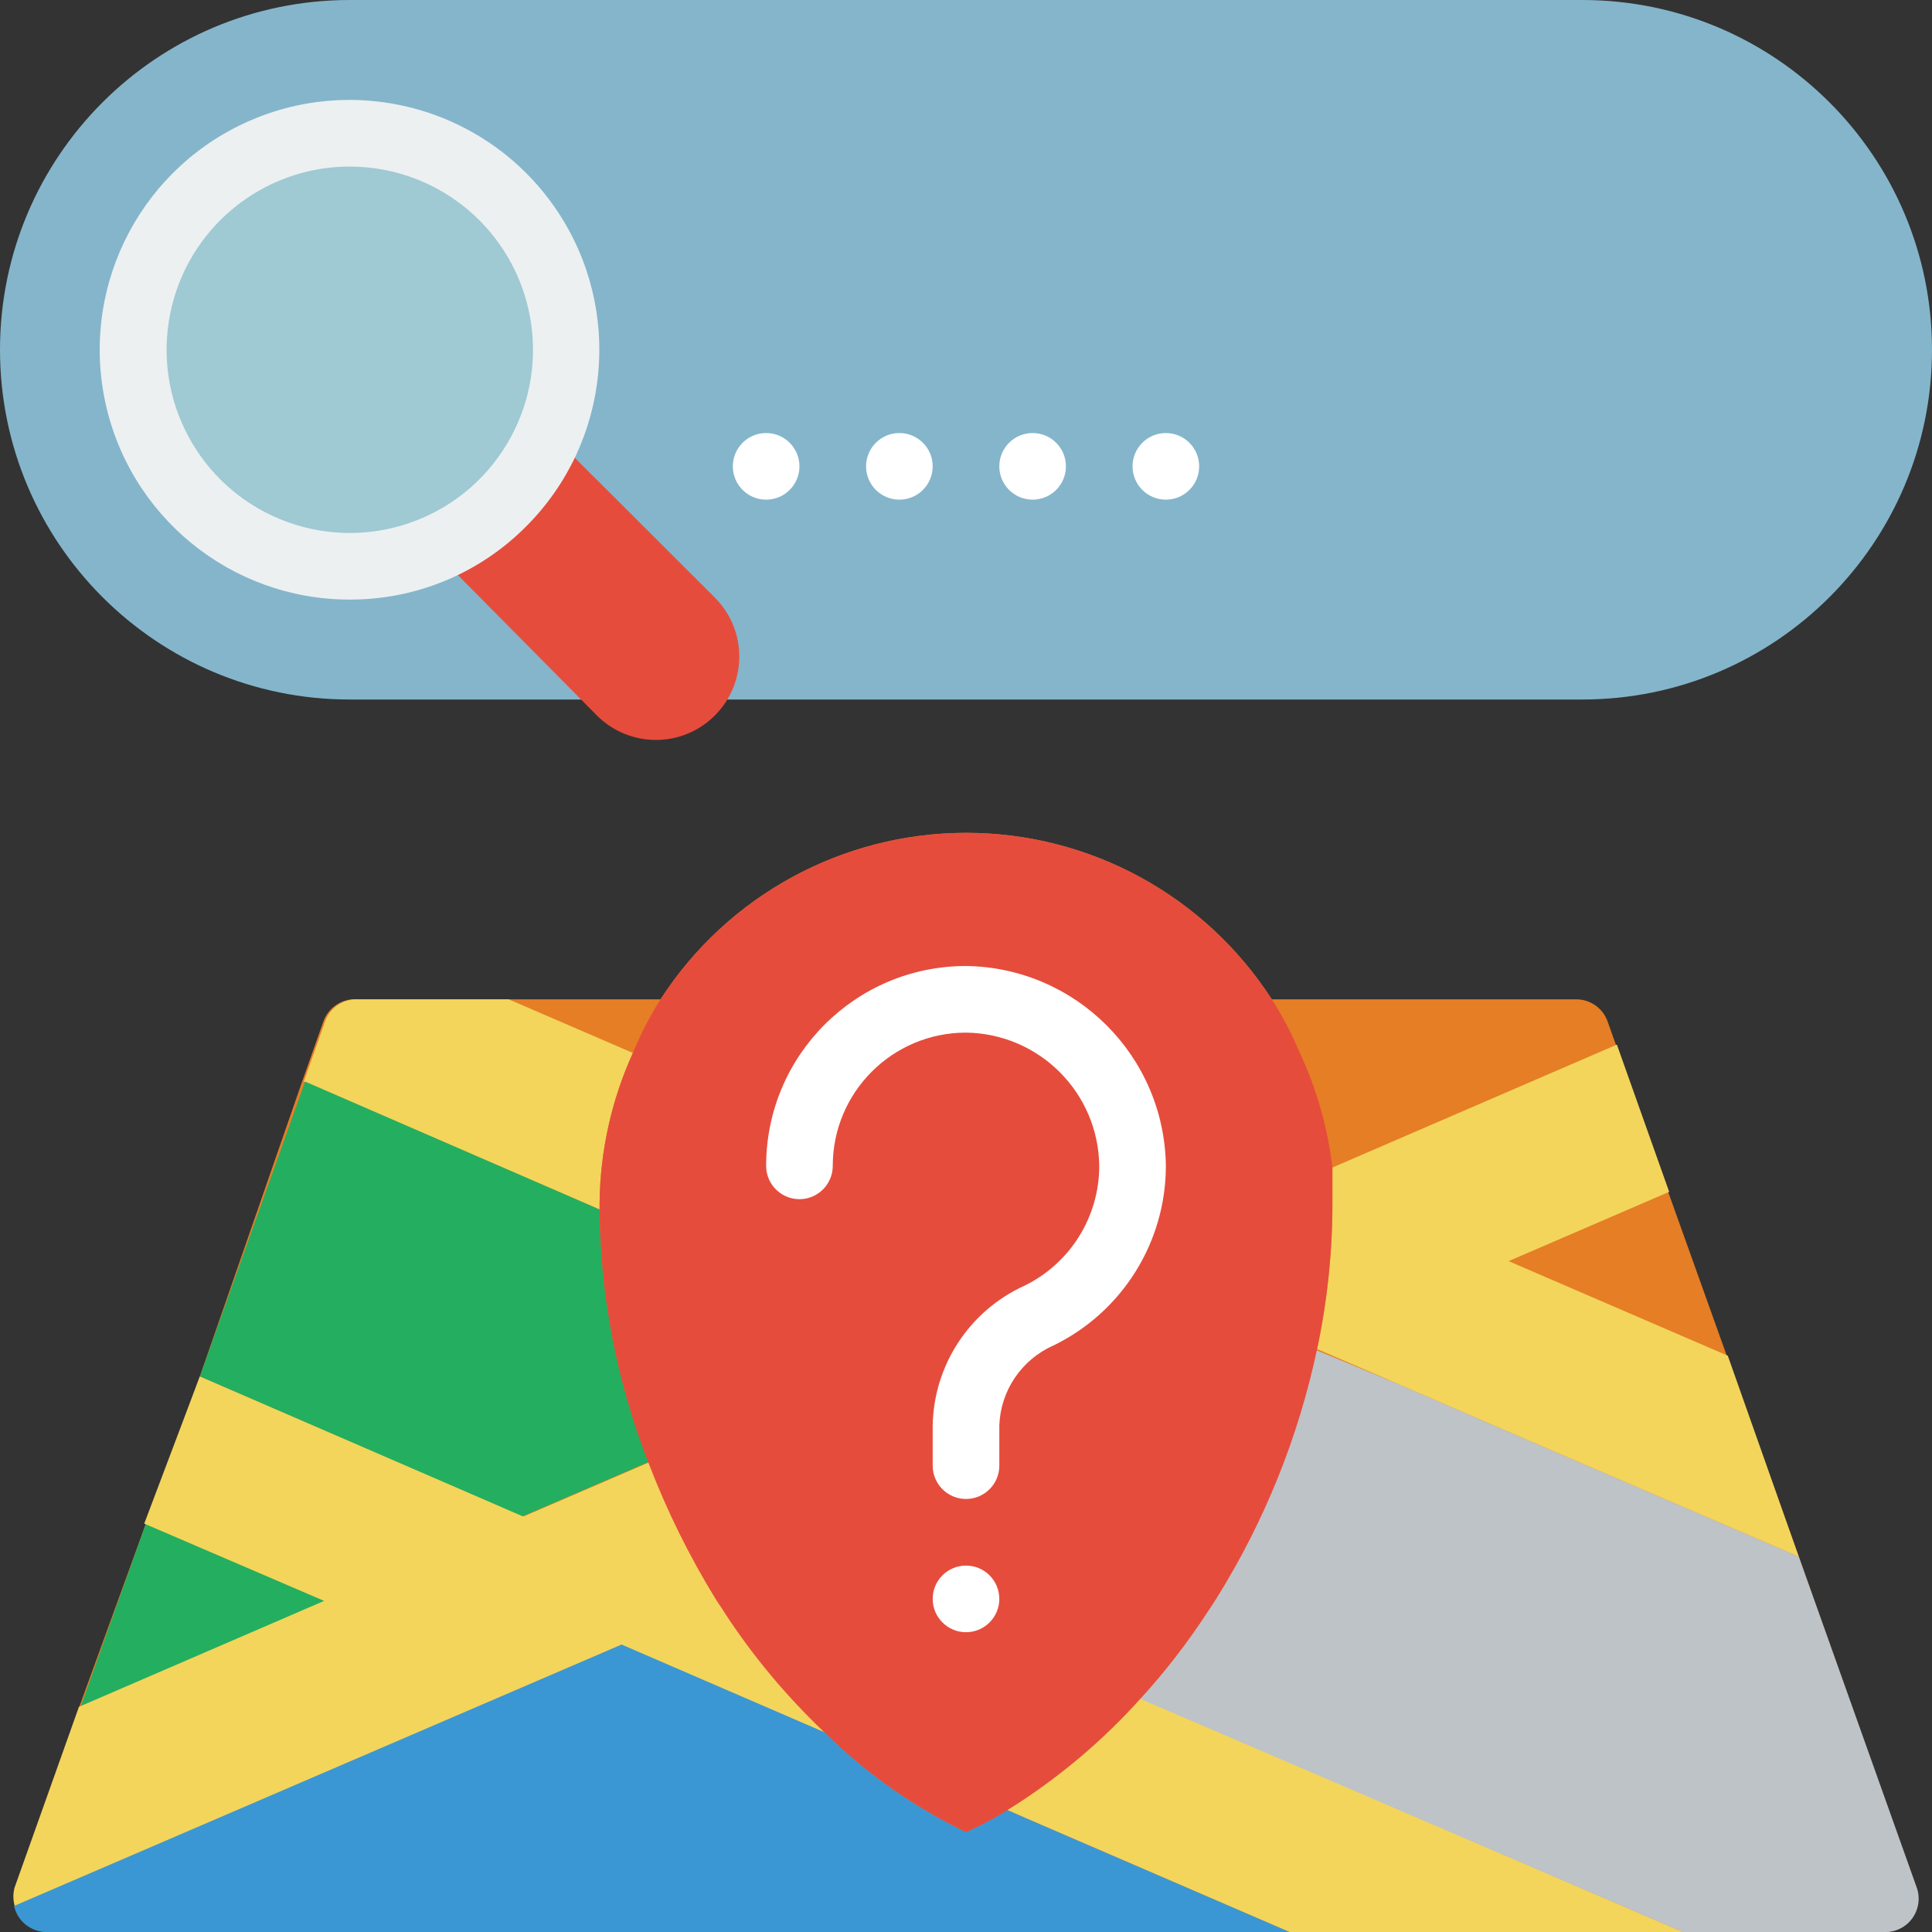 <svg height="512" viewBox="0 0 58 58" width="512" xmlns="http://www.w3.org/2000/svg"><rect x="0" y="0" width="58" height="58" fill="#333333" stroke="none"/><g id="Page-1" fill="none" fill-rule="evenodd"><g id="021---Searching-Map-Locations" fill-rule="nonzero"><path id="Shape" d="m57.52 56.66-3.52-9.93-2.15-6-1.76-4.92-1.57-4.42-.25-.7c-.136-.418-.53-.698-.97-.69h-9.12c-2.011-3.116-5.466-4.998-9.175-4.998s-7.164 1.882-9.175 4.998h-9.12c-.443-.026-.85.243-1 .66l-.64 1.81-3.07 8.85-1.62 4.42-2 5.5-1.9 5.42c-.051.18-.051.37 0 .55.101.469.52.801 1 .79h55.1c.326-0.0.631-.159.818-.426s.233-.608.122-.914z" fill="#e57e25"/><path id="Shape" d="m21.82 21h25.68c5.799-0 10.5-4.701 10.5-10.5 0-5.799-4.701-10.5-10.5-10.5h-37c-5.799 0-10.5 4.701-10.5 10.5 0 5.799 4.701 10.5 10.5 10.5z" fill="#84b5cb"/><path id="Shape" d="m38.72 58h-37.3c-.48.011-.899-.321-1-.79l18.22-7.87 5.76 2.49.32.14c1.247 1.243 2.694 2.267 4.28 3.03.426-.193.837-.416 1.23-.67l.57.25z" fill="#3b97d3"/><path id="Shape" d="m50.52 58h-11.8l-7.92-3.42-.57-.25c1.486-.925 2.833-2.056 4-3.36z" fill="#f3d55b"/><path id="Shape" d="m56.58 58h-6.06l-16.29-7c.736-.808 1.405-1.674 2-2.59.1-.15.19-.28.28-.43 1.426-2.29 2.441-4.811 3-7.45l2.49 1.03 4 1.73 8 3.44 3.54 9.93c.112.31.064.655-.127.923s-.503.424-.833.417z" fill="#bdc3c7"/><path id="Shape" d="m54 46.73-8-3.44-4-1.73-2.46-1.06c.305-1.437.459-2.901.46-4.37 0-.36 0-.72 0-1.08l8.54-3.69 1.57 4.42-4.82 2.08 6.58 2.84z" fill="#f3d55b"/><path id="Shape" d="m19 31.61c-.646 1.42-.986 2.96-1 4.52v.18l-8.88-3.84.64-1.81c.15-.417.557-.686 1-.66h4.51z" fill="#f3d55b"/><path id="Shape" d="m9.78 48.06-7.36 3.18 1.96-5.5z" fill="#24ae5f"/><path id="Shape" d="m16.51 13 4.95 4.94c.978.978.978 2.562 0 3.54s-2.562.978-3.54 0l-4.92-4.97z" fill="#e64c3c"/><g fill="#fff"><circle id="Oval" cx="23" cy="14" r="1"/><circle id="Oval" cx="27" cy="14" r="1"/><circle id="Oval" cx="31" cy="14" r="1"/><circle id="Oval" cx="35" cy="14" r="1"/></g><path id="Shape" d="m24.74 52-.32-.14-5.76-2.49-18.22 7.84c-.051-.18-.051-.37 0-.55l1.93-5.42 7.36-3.18-5.4-2.32 1.67-4.42 9.73 4.2 3.78-1.63c.54 1.412 1.209 2.771 2 4.06.09.15.19.28.28.43.836 1.32 1.826 2.535 2.95 3.62z" fill="#f3d55b"/><path id="Shape" d="m19.47 43.89-3.78 1.63-9.69-4.2 3.16-8.85 8.84 3.84c.025 2.595.523 5.164 1.47 7.58z" fill="#24ae5f"/><path id="Shape" d="m40 36.13c-.001 1.469-.155 2.933-.46 4.37-.559 2.639-1.574 5.16-3 7.45-.09.15-.18.28-.28.43-.595.916-1.264 1.782-2 2.59-1.167 1.304-2.514 2.435-4 3.36-.402.255-.824.479-1.26.67-1.573-.757-3.01-1.771-4.25-3-1.139-1.073-2.146-2.278-3-3.59-.09-.15-.19-.28-.28-.43-.791-1.289-1.46-2.648-2-4.06-.95-2.426-1.448-5.005-1.47-7.61v-.18c.014-1.56.354-3.1 1-4.52.229-.56.507-1.099.83-1.61 2.011-3.116 5.466-4.998 9.175-4.998s7.164 1.882 9.175 4.998c.318.495.592 1.017.82 1.56.519 1.102.857 2.28 1 3.49z" fill="#e64c3c"/><circle id="Oval" cx="29" cy="48" fill="#fff" r="1"/><path id="Shape" d="m29 45c-.552 0-1-.448-1-1v-1.21c.033-1.81 1.103-3.439 2.75-4.19 1.377-.67 2.251-2.068 2.25-3.6-.027-2.198-1.802-3.973-4-4-2.209 0-4 1.791-4 4 0 .552-.448 1-1 1s-1-.448-1-1c0-3.314 2.686-6 6-6 3.296.043 5.957 2.704 6 6-.001 2.293-1.309 4.385-3.37 5.39-.959.421-1.592 1.354-1.63 2.4v1.21c0 .552-.448 1-1 1z" fill="#fff"/><circle id="Oval" cx="10.5" cy="10.5" fill="#9fc9d3" r="6.5"/><path id="Shape" d="m10.5 18c-3.578.003-6.66-2.522-7.361-6.031-.701-3.509 1.175-7.024 4.479-8.396 3.305-1.372 7.118-.218 9.108 2.756 1.99 2.974 1.602 6.939-.927 9.471-1.401 1.413-3.31 2.205-5.3 2.2zm0-13c-2.624.001-4.882 1.855-5.393 4.429-.511 2.574.867 5.15 3.291 6.153 2.424 1.003 5.22.155 6.677-2.027s1.17-5.09-.686-6.944c-1.031-1.032-2.431-1.612-3.89-1.61z" fill="#ecf0f1"/></g></g></svg>